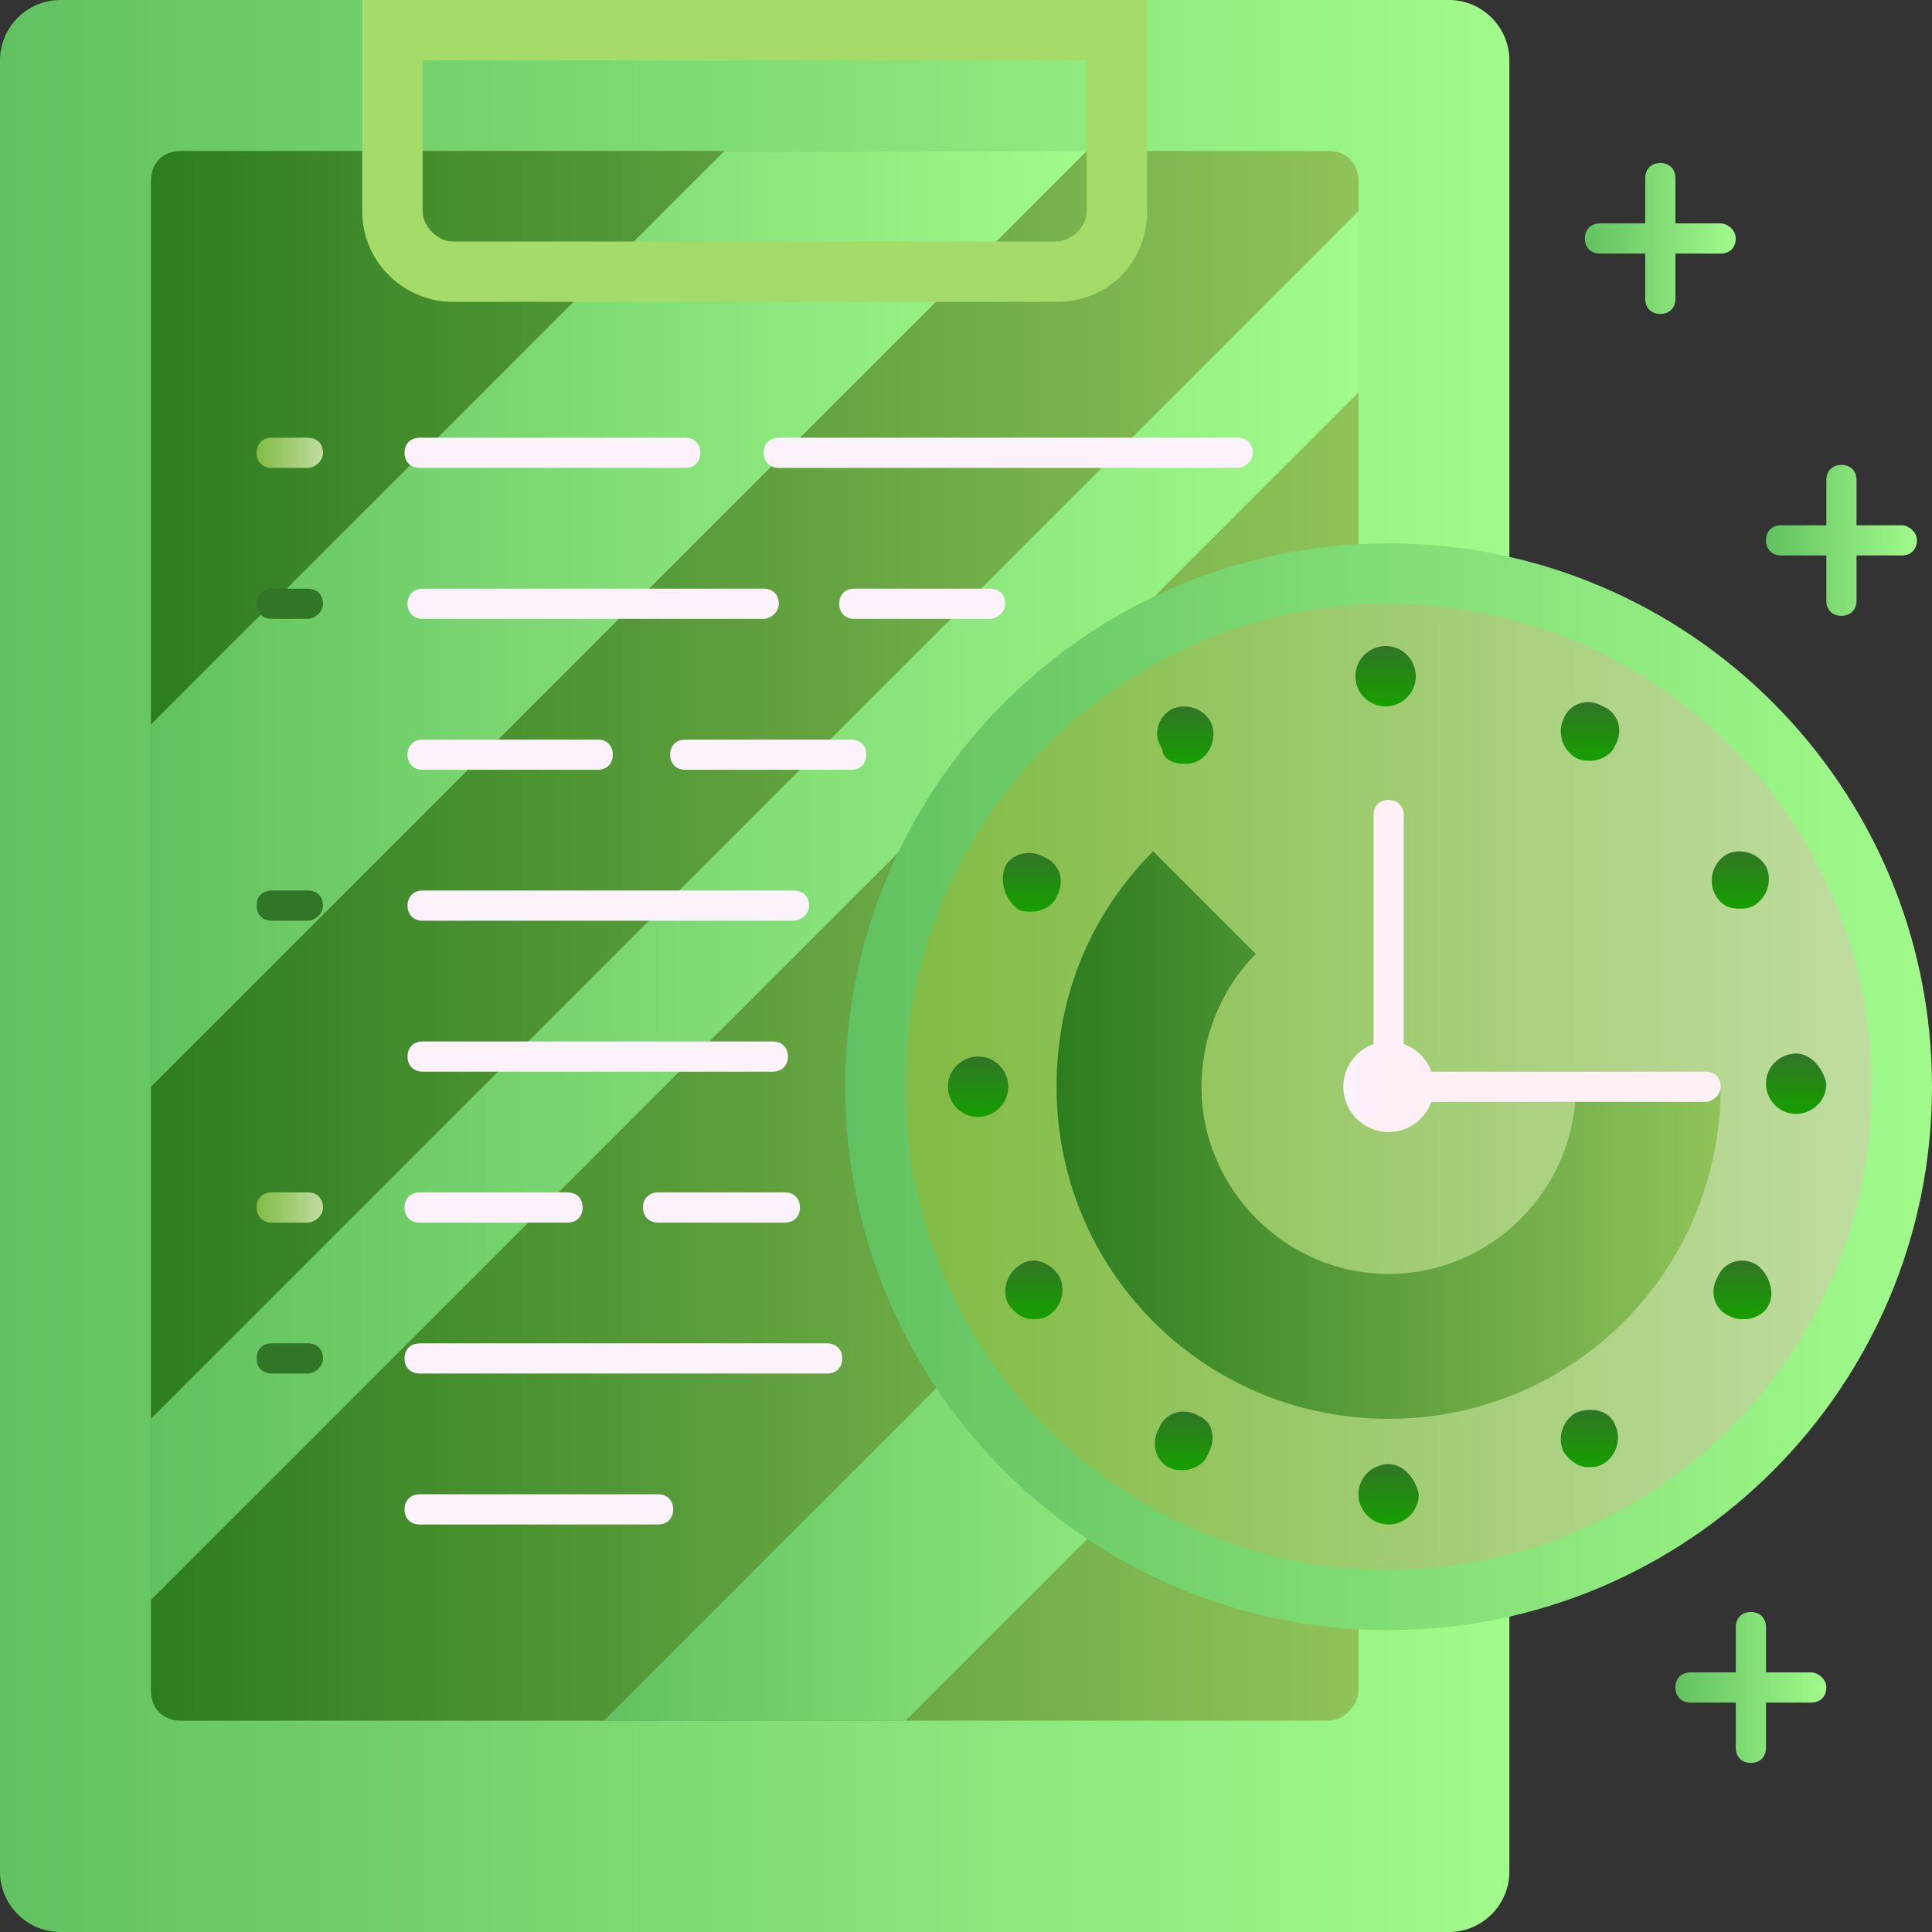<?xml version="1.0" encoding="UTF-8"?>
<svg xmlns="http://www.w3.org/2000/svg" width="76" height="76" viewBox="0 0 76 76" fill="none">
  <rect x="0" y="0" width="76" height="76" fill="#333333" stroke="none"/>
  <path d="M57 76H2.375C1.069 76 0 74.931 0 73.625V2.375C0 1.069 1.069 0 2.375 0H57C58.306 0 59.375 1.069 59.375 2.375V73.625C59.375 74.931 58.306 76 57 76Z" fill="url(#paint0_linear_577_6189)"></path>
  <path d="M52.25 67.688H7.125C6.412 67.688 5.938 67.213 5.938 66.5V7.125C5.938 6.412 6.412 5.938 7.125 5.938H52.25C52.962 5.938 53.438 6.412 53.438 7.125V66.5C53.438 67.094 52.844 67.688 52.25 67.688Z" fill="url(#paint1_linear_577_6189)"></path>
  <path d="M28.5 5.938L5.938 28.5V42.75L42.75 5.938H28.5Z" fill="url(#paint2_linear_577_6189)"></path>
  <path d="M53.438 8.312L5.938 55.812V62.938L53.438 15.438V8.312Z" fill="url(#paint3_linear_577_6189)"></path>
  <path d="M53.438 38L23.75 67.688H35.625L53.438 49.875V38Z" fill="url(#paint4_linear_577_6189)"></path>
  <path d="M14.25 0V8.312C14.25 10.331 15.912 11.875 17.812 11.875H41.562C43.581 11.875 45.125 10.331 45.125 8.312V0H14.25ZM42.75 8.312C42.75 8.906 42.156 9.5 41.562 9.5H17.812C17.219 9.5 16.625 8.906 16.625 8.312V2.375H42.75V8.312Z" fill="#A4DB69"></path>
  <path d="M12.113 18.406H10.688C10.331 18.406 10.094 18.169 10.094 17.812C10.094 17.456 10.331 17.219 10.688 17.219H12.113C12.469 17.219 12.706 17.456 12.706 17.812C12.706 18.169 12.35 18.406 12.113 18.406Z" fill="url(#paint5_linear_577_6189)"></path>
  <path d="M12.113 24.344H10.688C10.331 24.344 10.094 24.106 10.094 23.75C10.094 23.394 10.331 23.156 10.688 23.156H12.113C12.469 23.156 12.706 23.394 12.706 23.75C12.706 24.106 12.35 24.344 12.113 24.344Z" fill="#317526"></path>
  <path d="M12.113 36.219H10.688C10.331 36.219 10.094 35.981 10.094 35.625C10.094 35.269 10.331 35.031 10.688 35.031H12.113C12.469 35.031 12.706 35.269 12.706 35.625C12.706 35.981 12.35 36.219 12.113 36.219Z" fill="#317526"></path>
  <path d="M12.113 48.094H10.688C10.331 48.094 10.094 47.856 10.094 47.5C10.094 47.144 10.331 46.906 10.688 46.906H12.113C12.469 46.906 12.706 47.144 12.706 47.5C12.706 47.856 12.35 48.094 12.113 48.094Z" fill="url(#paint6_linear_577_6189)"></path>
  <path d="M12.113 54.031H10.688C10.331 54.031 10.094 53.794 10.094 53.438C10.094 53.081 10.331 52.844 10.688 52.844H12.113C12.469 52.844 12.706 53.081 12.706 53.438C12.706 53.794 12.35 54.031 12.113 54.031Z" fill="#317526"></path>
  <path d="M48.688 18.406H30.638C30.281 18.406 30.044 18.169 30.044 17.812C30.044 17.456 30.281 17.219 30.638 17.219H48.688C49.044 17.219 49.282 17.456 49.282 17.812C49.282 18.169 48.925 18.406 48.688 18.406Z" fill="#FBF2FB"></path>
  <path d="M26.957 18.406H16.507C16.151 18.406 15.913 18.169 15.913 17.812C15.913 17.456 16.151 17.219 16.507 17.219H26.957C27.313 17.219 27.551 17.456 27.551 17.812C27.551 18.169 27.313 18.406 26.957 18.406Z" fill="#FBF2FB"></path>
  <path d="M38.95 24.344H33.606C33.25 24.344 33.013 24.106 33.013 23.75C33.013 23.394 33.25 23.156 33.606 23.156H38.95C39.306 23.156 39.544 23.394 39.544 23.75C39.544 24.106 39.188 24.344 38.95 24.344Z" fill="#FBF2FB"></path>
  <path d="M30.044 24.344H16.625C16.269 24.344 16.031 24.106 16.031 23.75C16.031 23.394 16.269 23.156 16.625 23.156H30.044C30.4 23.156 30.637 23.394 30.637 23.75C30.637 24.106 30.281 24.344 30.044 24.344Z" fill="#FBF2FB"></path>
  <path d="M33.487 30.281H26.956C26.6 30.281 26.362 30.044 26.362 29.688C26.362 29.331 26.6 29.094 26.956 29.094H33.487C33.844 29.094 34.081 29.331 34.081 29.688C34.081 30.044 33.844 30.281 33.487 30.281Z" fill="#FBF2FB"></path>
  <path d="M23.512 30.281H16.625C16.269 30.281 16.031 30.044 16.031 29.688C16.031 29.331 16.269 29.094 16.625 29.094H23.512C23.869 29.094 24.106 29.331 24.106 29.688C24.106 30.044 23.869 30.281 23.512 30.281Z" fill="#FBF2FB"></path>
  <path d="M31.231 36.219H16.625C16.269 36.219 16.031 35.981 16.031 35.625C16.031 35.269 16.269 35.031 16.625 35.031H31.231C31.587 35.031 31.825 35.269 31.825 35.625C31.825 35.981 31.469 36.219 31.231 36.219Z" fill="#FBF2FB"></path>
  <path d="M30.4 42.156H16.625C16.269 42.156 16.031 41.919 16.031 41.562C16.031 41.206 16.269 40.969 16.625 40.969H30.4C30.756 40.969 30.994 41.206 30.994 41.562C30.994 41.919 30.756 42.156 30.4 42.156Z" fill="#FBF2FB"></path>
  <path d="M30.875 48.094H25.888C25.531 48.094 25.294 47.856 25.294 47.5C25.294 47.144 25.531 46.906 25.888 46.906H30.875C31.232 46.906 31.469 47.144 31.469 47.5C31.469 47.856 31.232 48.094 30.875 48.094Z" fill="#FBF2FB"></path>
  <path d="M22.326 48.094H16.507C16.151 48.094 15.913 47.856 15.913 47.5C15.913 47.144 16.151 46.906 16.507 46.906H22.326C22.682 46.906 22.919 47.144 22.919 47.5C22.919 47.856 22.682 48.094 22.326 48.094Z" fill="#FBF2FB"></path>
  <path d="M32.538 54.031H16.507C16.151 54.031 15.913 53.794 15.913 53.438C15.913 53.081 16.151 52.844 16.507 52.844H32.538C32.894 52.844 33.132 53.081 33.132 53.438C33.132 53.794 32.894 54.031 32.538 54.031Z" fill="#FBF2FB"></path>
  <path d="M25.888 59.969H16.507C16.151 59.969 15.913 59.731 15.913 59.375C15.913 59.019 16.151 58.781 16.507 58.781H25.888C26.244 58.781 26.482 59.019 26.482 59.375C26.482 59.731 26.244 59.969 25.888 59.969Z" fill="#FBF2FB"></path>
  <path d="M54.625 64.125C66.43 64.125 76 54.555 76 42.75C76 30.945 66.43 21.375 54.625 21.375C42.82 21.375 33.25 30.945 33.25 42.75C33.25 54.555 42.82 64.125 54.625 64.125Z" fill="url(#paint7_linear_577_6189)"></path>
  <path d="M54.625 61.75C65.118 61.75 73.625 53.243 73.625 42.75C73.625 32.257 65.118 23.75 54.625 23.75C44.132 23.75 35.625 32.257 35.625 42.75C35.625 53.243 44.132 61.75 54.625 61.75Z" fill="url(#paint8_linear_577_6189)"></path>
  <path d="M54.625 50.113C50.587 50.113 47.263 46.788 47.263 42.75C47.263 40.731 48.094 38.831 49.4 37.525L45.362 33.488C42.987 35.863 41.562 39.069 41.562 42.75C41.562 49.994 47.381 55.813 54.625 55.813C61.869 55.813 67.688 49.994 67.688 42.75H61.987C61.987 46.788 58.663 50.113 54.625 50.113Z" fill="url(#paint9_linear_577_6189)"></path>
  <path d="M54.507 27.788C55.101 27.788 55.694 27.313 55.694 26.6C55.694 26.006 55.219 25.413 54.507 25.413C53.913 25.413 53.319 25.888 53.319 26.6C53.319 27.313 53.913 27.788 54.507 27.788Z" fill="url(#paint10_linear_577_6189)"></path>
  <path d="M47.144 55.693C46.55 55.337 45.838 55.575 45.6 56.168C45.244 56.762 45.481 57.474 45.956 57.712C46.194 57.831 46.313 57.831 46.55 57.831C46.907 57.831 47.382 57.593 47.5 57.237C47.856 56.643 47.738 55.931 47.144 55.693Z" fill="url(#paint11_linear_577_6189)"></path>
  <path d="M46.55 30.044C46.788 30.044 46.906 30.044 47.144 29.925C47.738 29.569 47.856 28.856 47.619 28.381C47.263 27.787 46.55 27.669 46.075 27.906C45.481 28.262 45.363 28.975 45.719 29.45C45.719 29.806 46.075 30.044 46.55 30.044Z" fill="url(#paint12_linear_577_6189)"></path>
  <path d="M40.019 35.743C40.138 35.862 40.376 35.862 40.613 35.862C40.969 35.862 41.444 35.625 41.563 35.269C41.919 34.675 41.682 33.962 41.088 33.725C40.494 33.368 39.782 33.606 39.544 34.081C39.307 34.675 39.544 35.387 40.019 35.743Z" fill="url(#paint13_linear_577_6189)"></path>
  <path d="M40.138 49.756C39.544 50.112 39.425 50.825 39.663 51.3C39.9 51.656 40.256 51.893 40.612 51.893C40.85 51.893 40.969 51.893 41.206 51.775C41.8 51.418 41.919 50.706 41.681 50.231C41.325 49.637 40.612 49.4 40.138 49.756Z" fill="url(#paint14_linear_577_6189)"></path>
  <path d="M38.476 41.562C37.882 41.562 37.288 42.038 37.288 42.75C37.288 43.344 37.763 43.938 38.476 43.938C39.069 43.938 39.663 43.462 39.663 42.75C39.663 42.156 39.188 41.562 38.476 41.562Z" fill="url(#paint15_linear_577_6189)"></path>
  <path d="M69.112 49.756C68.519 49.4 67.806 49.637 67.569 50.231C67.213 50.825 67.45 51.537 68.044 51.775C68.281 51.893 68.4 51.893 68.638 51.893C68.994 51.893 69.469 51.656 69.588 51.3C69.825 50.825 69.588 50.112 69.112 49.756Z" fill="url(#paint16_linear_577_6189)"></path>
  <path d="M70.656 41.444C70.062 41.444 69.469 41.919 69.469 42.631C69.469 43.225 69.944 43.819 70.656 43.819C71.25 43.819 71.844 43.344 71.844 42.631C71.725 42.038 71.25 41.444 70.656 41.444Z" fill="url(#paint17_linear_577_6189)"></path>
  <path d="M68.4 35.744C68.637 35.744 68.756 35.744 68.993 35.625C69.587 35.269 69.706 34.556 69.468 34.081C69.112 33.488 68.4 33.369 67.925 33.606C67.331 33.963 67.212 34.675 67.45 35.15C67.687 35.625 68.043 35.744 68.4 35.744Z" fill="url(#paint18_linear_577_6189)"></path>
  <path d="M54.625 57.594C54.031 57.594 53.438 58.069 53.438 58.781C53.438 59.375 53.913 59.969 54.625 59.969C55.219 59.969 55.812 59.494 55.812 58.781C55.694 58.188 55.219 57.594 54.625 57.594Z" fill="url(#paint19_linear_577_6189)"></path>
  <path d="M61.987 29.807C62.225 29.925 62.343 29.925 62.581 29.925C62.937 29.925 63.412 29.688 63.531 29.332C63.887 28.738 63.65 28.026 63.056 27.788C62.462 27.432 61.75 27.669 61.512 28.263C61.275 28.738 61.393 29.451 61.987 29.807Z" fill="url(#paint20_linear_577_6189)"></path>
  <path d="M61.987 55.575C61.393 55.931 61.275 56.644 61.512 57.119C61.75 57.475 62.106 57.713 62.462 57.713C62.7 57.713 62.818 57.713 63.056 57.594C63.65 57.238 63.768 56.525 63.531 56.05C63.293 55.456 62.581 55.338 61.987 55.575Z" fill="url(#paint21_linear_577_6189)"></path>
  <path d="M67.094 43.344H54.625C54.269 43.344 54.031 43.106 54.031 42.75V32.062C54.031 31.706 54.269 31.469 54.625 31.469C54.981 31.469 55.219 31.706 55.219 32.062V42.156H67.094C67.45 42.156 67.688 42.394 67.688 42.75C67.688 43.106 67.331 43.344 67.094 43.344Z" fill="#FEF0F7"></path>
  <path d="M54.625 44.531C55.609 44.531 56.406 43.734 56.406 42.75C56.406 41.766 55.609 40.969 54.625 40.969C53.641 40.969 52.844 41.766 52.844 42.75C52.844 43.734 53.641 44.531 54.625 44.531Z" fill="url(#paint22_linear_577_6189)"></path>
  <path d="M74.812 20.663H73.031V18.881C73.031 18.525 72.794 18.288 72.438 18.288C72.081 18.288 71.844 18.525 71.844 18.881V20.663H70.062C69.706 20.663 69.469 20.9 69.469 21.256C69.469 21.613 69.706 21.85 70.062 21.85H71.844V23.631C71.844 23.988 72.081 24.225 72.438 24.225C72.794 24.225 73.031 23.988 73.031 23.631V21.85H74.812C75.169 21.85 75.406 21.613 75.406 21.256C75.406 20.9 75.05 20.663 74.812 20.663Z" fill="url(#paint23_linear_577_6189)"></path>
  <path d="M71.25 65.788H69.469V64.006C69.469 63.65 69.231 63.413 68.875 63.413C68.519 63.413 68.281 63.65 68.281 64.006V65.788H66.5C66.144 65.788 65.906 66.025 65.906 66.381C65.906 66.738 66.144 66.975 66.5 66.975H68.281V68.756C68.281 69.113 68.519 69.35 68.875 69.35C69.231 69.35 69.469 69.113 69.469 68.756V66.975H71.25C71.606 66.975 71.844 66.738 71.844 66.381C71.844 66.025 71.487 65.788 71.25 65.788Z" fill="url(#paint24_linear_577_6189)"></path>
  <path d="M67.688 8.788H65.906V7.006C65.906 6.65 65.669 6.413 65.312 6.413C64.956 6.413 64.719 6.65 64.719 7.006V8.788H62.938C62.581 8.788 62.344 9.025 62.344 9.381C62.344 9.738 62.581 9.975 62.938 9.975H64.719V11.756C64.719 12.113 64.956 12.35 65.312 12.35C65.669 12.35 65.906 12.113 65.906 11.756V9.975H67.688C68.044 9.975 68.281 9.738 68.281 9.381C68.281 9.025 67.925 8.788 67.688 8.788Z" fill="url(#paint25_linear_577_6189)"></path>
  <defs>
    <linearGradient id="paint0_linear_577_6189" x1="-0.082" y1="38.011" x2="59.358" y2="38.011" gradientUnits="userSpaceOnUse">
      <stop stop-color="#62C160"></stop>
      <stop offset="1" stop-color="#A1FB8B"></stop>
    </linearGradient>
    <linearGradient id="paint1_linear_577_6189" x1="5.922" y1="36.775" x2="53.422" y2="36.775" gradientUnits="userSpaceOnUse">
      <stop stop-color="#2D7D20"></stop>
      <stop offset="1" stop-color="#90C35A"></stop>
    </linearGradient>
    <linearGradient id="paint2_linear_577_6189" x1="5.887" y1="24.349" x2="42.739" y2="24.349" gradientUnits="userSpaceOnUse">
      <stop stop-color="#62C160"></stop>
      <stop offset="1" stop-color="#A1FB8B"></stop>
    </linearGradient>
    <linearGradient id="paint3_linear_577_6189" x1="5.872" y1="35.633" x2="53.424" y2="35.633" gradientUnits="userSpaceOnUse">
      <stop stop-color="#62C160"></stop>
      <stop offset="1" stop-color="#A1FB8B"></stop>
    </linearGradient>
    <linearGradient id="paint4_linear_577_6189" x1="23.709" y1="52.848" x2="53.429" y2="52.848" gradientUnits="userSpaceOnUse">
      <stop stop-color="#62C160"></stop>
      <stop offset="1" stop-color="#A1FB8B"></stop>
    </linearGradient>
    <linearGradient id="paint5_linear_577_6189" x1="10.097" y1="17.813" x2="12.707" y2="17.813" gradientUnits="userSpaceOnUse">
      <stop stop-color="#81BB43"></stop>
      <stop offset="1" stop-color="#C0DDA1"></stop>
    </linearGradient>
    <linearGradient id="paint6_linear_577_6189" x1="10.097" y1="47.501" x2="12.707" y2="47.501" gradientUnits="userSpaceOnUse">
      <stop stop-color="#81BB43"></stop>
      <stop offset="1" stop-color="#C0DDA1"></stop>
    </linearGradient>
    <linearGradient id="paint7_linear_577_6189" x1="33.191" y1="42.756" x2="75.987" y2="42.756" gradientUnits="userSpaceOnUse">
      <stop stop-color="#62C160"></stop>
      <stop offset="1" stop-color="#A1FB8B"></stop>
    </linearGradient>
    <linearGradient id="paint8_linear_577_6189" x1="35.665" y1="42.779" x2="73.635" y2="42.779" gradientUnits="userSpaceOnUse">
      <stop stop-color="#81BB43"></stop>
      <stop offset="1" stop-color="#C0DDA1"></stop>
    </linearGradient>
    <linearGradient id="paint9_linear_577_6189" x1="41.554" y1="44.637" x2="67.679" y2="44.637" gradientUnits="userSpaceOnUse">
      <stop stop-color="#2D7D20"></stop>
      <stop offset="1" stop-color="#90C35A"></stop>
    </linearGradient>
    <linearGradient id="paint10_linear_577_6189" x1="54.507" y1="25.413" x2="54.507" y2="27.788" gradientUnits="userSpaceOnUse">
      <stop stop-color="#317526"></stop>
      <stop offset="1" stop-color="#169F00"></stop>
    </linearGradient>
    <linearGradient id="paint11_linear_577_6189" x1="46.565" y1="55.526" x2="46.565" y2="57.831" gradientUnits="userSpaceOnUse">
      <stop stop-color="#317526"></stop>
      <stop offset="1" stop-color="#169F00"></stop>
    </linearGradient>
    <linearGradient id="paint12_linear_577_6189" x1="46.626" y1="27.791" x2="46.626" y2="30.044" gradientUnits="userSpaceOnUse">
      <stop stop-color="#317526"></stop>
      <stop offset="1" stop-color="#169F00"></stop>
    </linearGradient>
    <linearGradient id="paint13_linear_577_6189" x1="40.591" y1="33.553" x2="40.591" y2="35.862" gradientUnits="userSpaceOnUse">
      <stop stop-color="#317526"></stop>
      <stop offset="1" stop-color="#169F00"></stop>
    </linearGradient>
    <linearGradient id="paint14_linear_577_6189" x1="40.672" y1="49.588" x2="40.672" y2="51.893" gradientUnits="userSpaceOnUse">
      <stop stop-color="#317526"></stop>
      <stop offset="1" stop-color="#169F00"></stop>
    </linearGradient>
    <linearGradient id="paint15_linear_577_6189" x1="38.476" y1="41.562" x2="38.476" y2="43.938" gradientUnits="userSpaceOnUse">
      <stop stop-color="#317526"></stop>
      <stop offset="1" stop-color="#169F00"></stop>
    </linearGradient>
    <linearGradient id="paint16_linear_577_6189" x1="68.541" y1="49.588" x2="68.541" y2="51.893" gradientUnits="userSpaceOnUse">
      <stop stop-color="#317526"></stop>
      <stop offset="1" stop-color="#169F00"></stop>
    </linearGradient>
    <linearGradient id="paint17_linear_577_6189" x1="70.656" y1="41.444" x2="70.656" y2="43.819" gradientUnits="userSpaceOnUse">
      <stop stop-color="#317526"></stop>
      <stop offset="1" stop-color="#169F00"></stop>
    </linearGradient>
    <linearGradient id="paint18_linear_577_6189" x1="68.459" y1="33.492" x2="68.459" y2="35.744" gradientUnits="userSpaceOnUse">
      <stop stop-color="#317526"></stop>
      <stop offset="1" stop-color="#169F00"></stop>
    </linearGradient>
    <linearGradient id="paint19_linear_577_6189" x1="54.625" y1="57.594" x2="54.625" y2="59.969" gradientUnits="userSpaceOnUse">
      <stop stop-color="#317526"></stop>
      <stop offset="1" stop-color="#169F00"></stop>
    </linearGradient>
    <linearGradient id="paint20_linear_577_6189" x1="62.548" y1="27.621" x2="62.548" y2="29.925" gradientUnits="userSpaceOnUse">
      <stop stop-color="#317526"></stop>
      <stop offset="1" stop-color="#169F00"></stop>
    </linearGradient>
    <linearGradient id="paint21_linear_577_6189" x1="62.522" y1="55.46" x2="62.522" y2="57.713" gradientUnits="userSpaceOnUse">
      <stop stop-color="#317526"></stop>
      <stop offset="1" stop-color="#169F00"></stop>
    </linearGradient>
    <linearGradient id="paint22_linear_577_6189" x1="52.785" y1="42.72" x2="56.348" y2="42.72" gradientUnits="userSpaceOnUse">
      <stop stop-color="#FAF2FC"></stop>
      <stop offset="1" stop-color="#FFEFF6"></stop>
    </linearGradient>
    <linearGradient id="paint23_linear_577_6189" x1="69.461" y1="21.257" x2="75.404" y2="21.257" gradientUnits="userSpaceOnUse">
      <stop stop-color="#62C160"></stop>
      <stop offset="1" stop-color="#A1FB8B"></stop>
    </linearGradient>
    <linearGradient id="paint24_linear_577_6189" x1="65.898" y1="66.382" x2="71.842" y2="66.382" gradientUnits="userSpaceOnUse">
      <stop stop-color="#62C160"></stop>
      <stop offset="1" stop-color="#A1FB8B"></stop>
    </linearGradient>
    <linearGradient id="paint25_linear_577_6189" x1="62.336" y1="9.382" x2="68.279" y2="9.382" gradientUnits="userSpaceOnUse">
      <stop stop-color="#62C160"></stop>
      <stop offset="1" stop-color="#A1FB8B"></stop>
    </linearGradient>
  </defs>
</svg>
